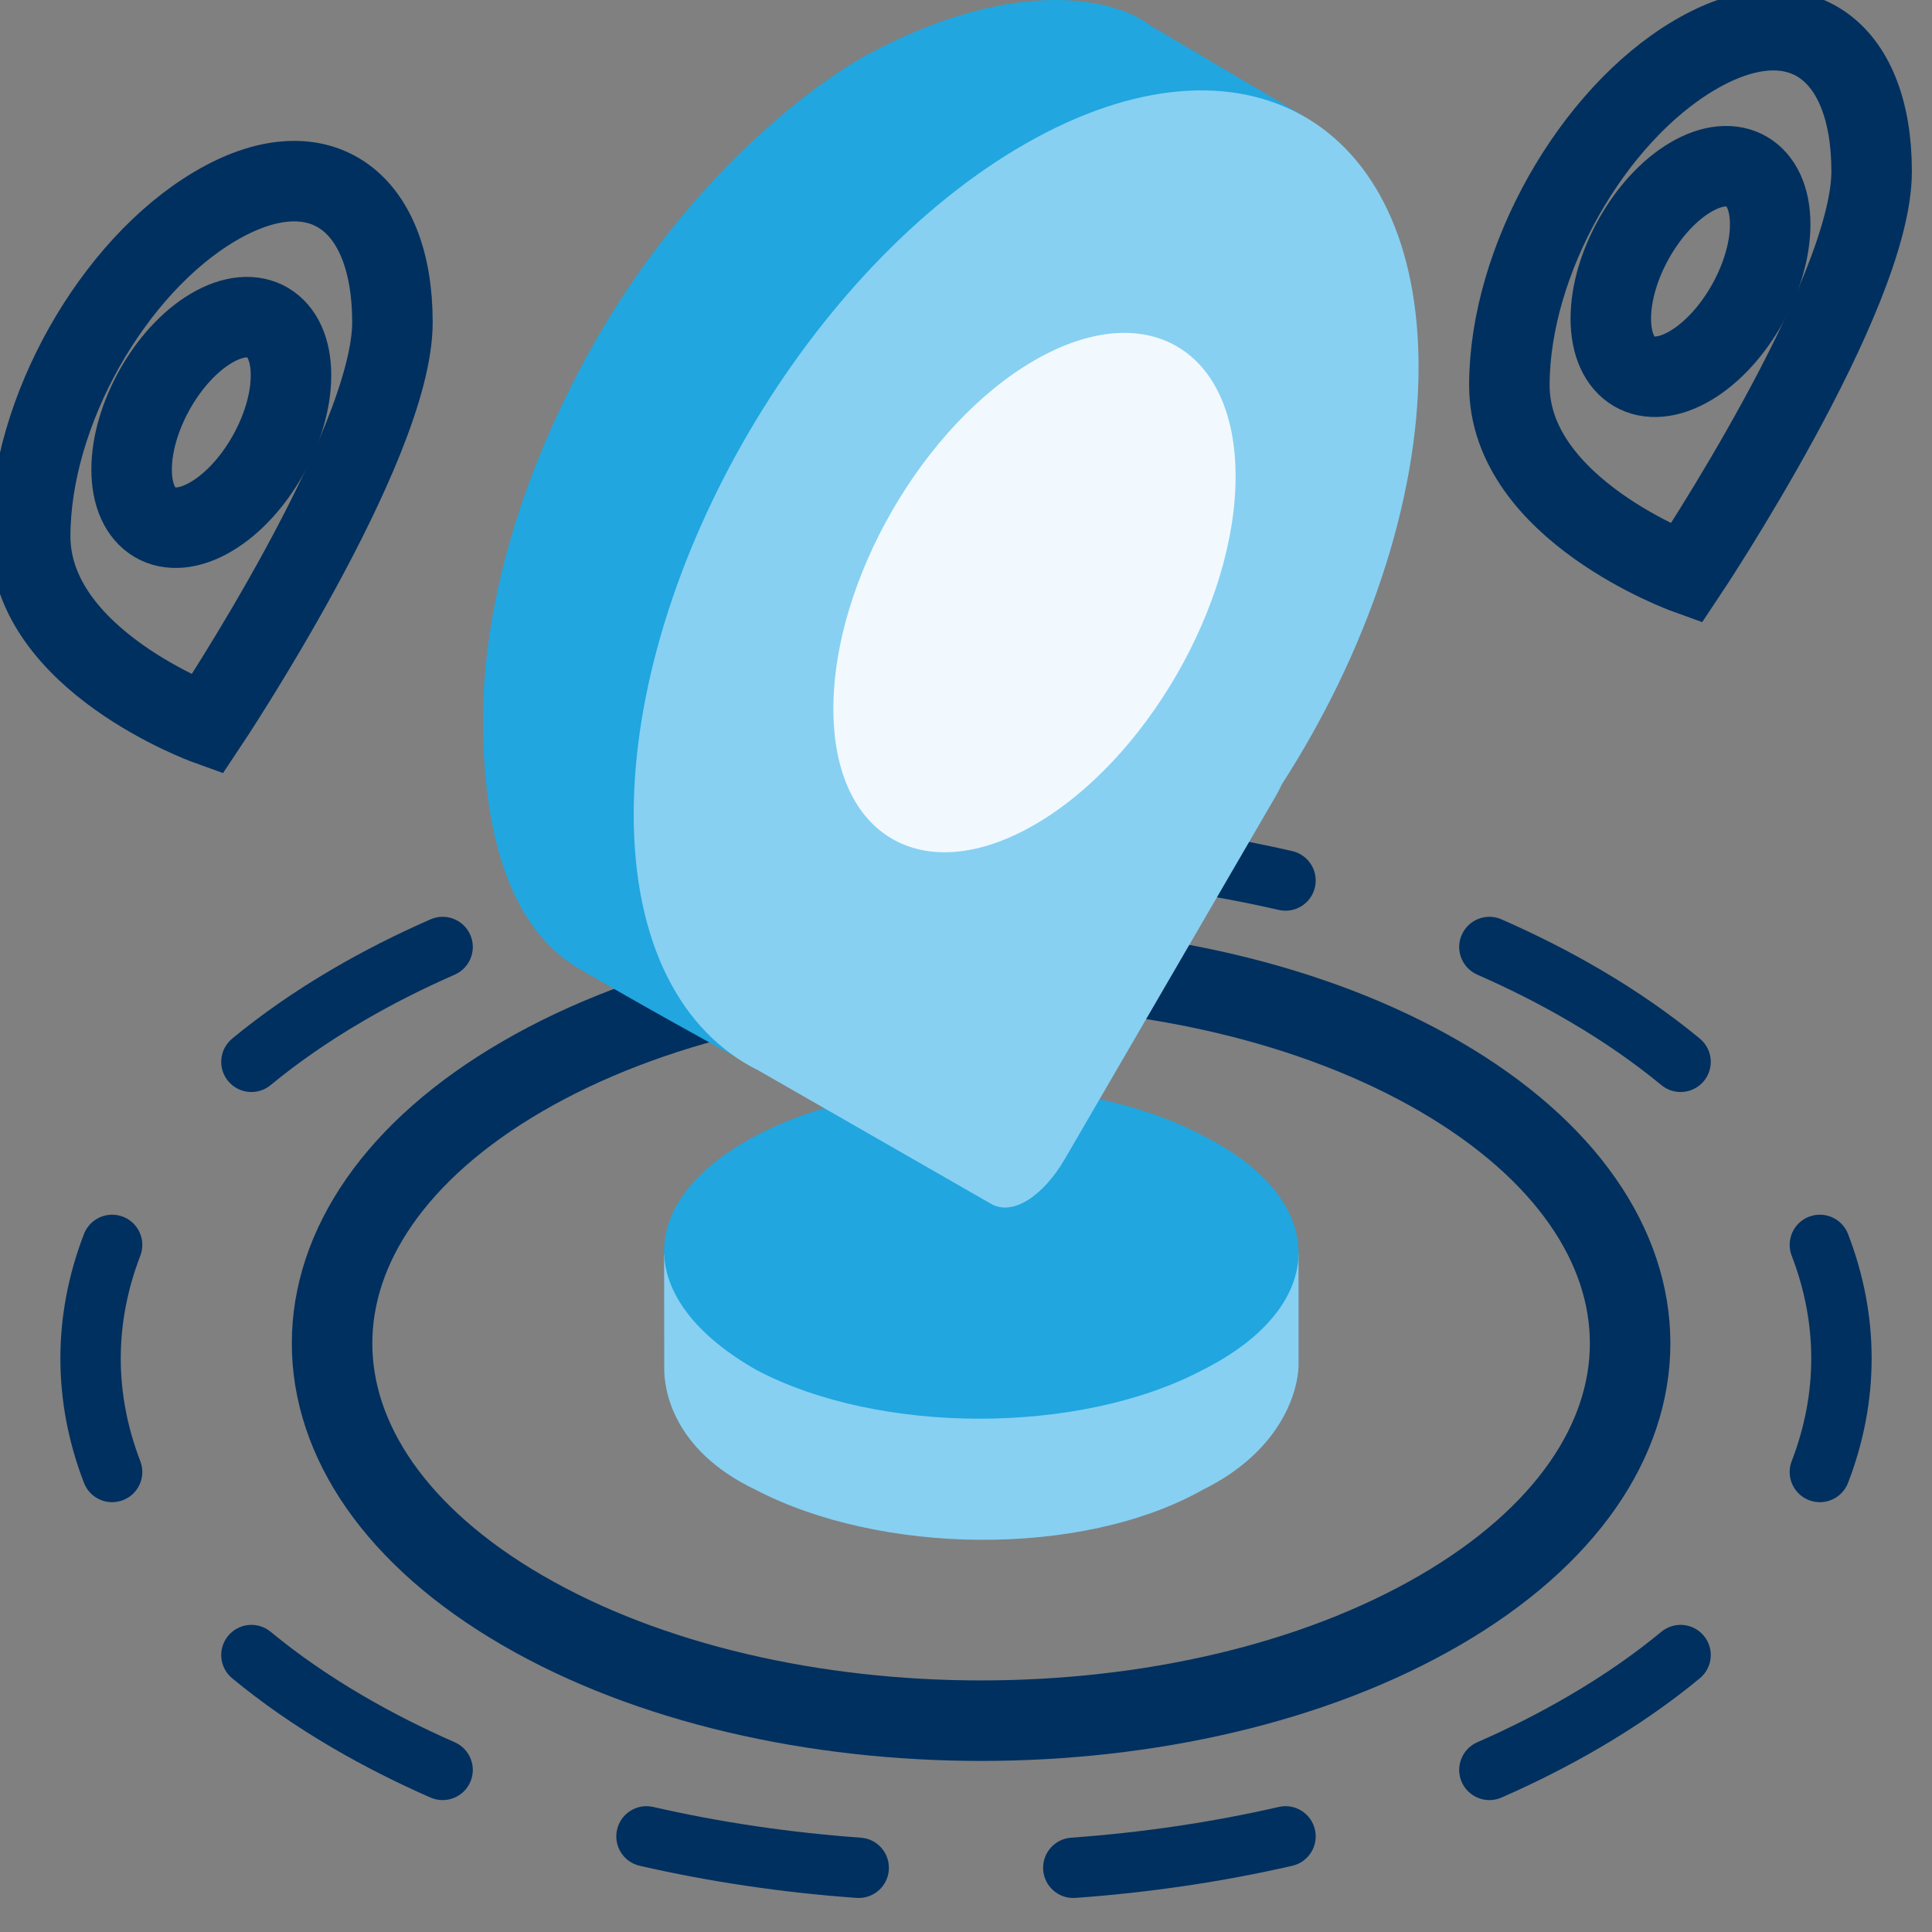 <svg width="48" height="48" viewBox="0 0 48 48" fill="none" xmlns="http://www.w3.org/2000/svg">
<rect x="0" y="0" width="48" height="48" fill="#808080" stroke="none"/>
<g clip-path="url(#clip0_537_2672)">
<path fill-rule="evenodd" clip-rule="evenodd" d="M22.082 21.042C22.112 21.455 21.802 21.814 21.388 21.844C19.63 21.97 17.895 22.225 16.229 22.607C15.826 22.7 15.423 22.448 15.331 22.044C15.238 21.64 15.49 21.238 15.894 21.145C17.639 20.745 19.45 20.48 21.281 20.348C21.694 20.318 22.053 20.629 22.082 21.042ZM25.918 21.042C25.947 20.629 26.306 20.318 26.719 20.348C28.55 20.48 30.361 20.745 32.106 21.145C32.51 21.238 32.762 21.64 32.669 22.044C32.577 22.448 32.174 22.7 31.771 22.607C30.105 22.225 28.37 21.97 26.612 21.844C26.199 21.814 25.888 21.455 25.918 21.042ZM36.316 23.227C36.483 22.847 36.925 22.674 37.304 22.841C38.158 23.215 38.979 23.63 39.759 24.088C40.674 24.624 41.498 25.198 42.231 25.803C42.551 26.067 42.596 26.54 42.332 26.859C42.068 27.178 41.596 27.223 41.276 26.959C40.61 26.409 39.852 25.881 39 25.382C38.274 24.956 37.506 24.567 36.702 24.215C36.323 24.048 36.15 23.606 36.316 23.227ZM11.684 23.227C11.85 23.606 11.677 24.048 11.298 24.215C10.494 24.567 9.726 24.956 9 25.382C8.148 25.881 7.39 26.409 6.724 26.959C6.404 27.223 5.932 27.178 5.668 26.859C5.404 26.54 5.449 26.067 5.769 25.803C6.502 25.198 7.326 24.624 8.241 24.088C9.021 23.63 9.842 23.215 10.696 22.841C11.075 22.674 11.518 22.847 11.684 23.227ZM44.944 30.229C45.331 30.08 45.765 30.273 45.914 30.659C46.696 32.688 46.696 34.812 45.914 36.841C45.765 37.228 45.331 37.42 44.944 37.271C44.557 37.122 44.365 36.688 44.514 36.302C45.162 34.62 45.162 32.881 44.514 31.198C44.365 30.812 44.557 30.378 44.944 30.229ZM3.056 30.229C3.442 30.378 3.635 30.812 3.486 31.198C2.838 32.881 2.838 34.62 3.486 36.302C3.635 36.688 3.442 37.122 3.056 37.271C2.669 37.42 2.235 37.228 2.086 36.841C1.305 34.812 1.305 32.688 2.086 30.659C2.235 30.273 2.669 30.08 3.056 30.229ZM5.668 40.642C5.932 40.322 6.404 40.277 6.724 40.541C7.39 41.091 8.148 41.62 9 42.119C9.726 42.544 10.494 42.934 11.298 43.286C11.677 43.452 11.85 43.895 11.684 44.274C11.518 44.653 11.075 44.826 10.696 44.66C9.842 44.286 9.021 43.87 8.241 43.413C7.326 42.877 6.502 42.303 5.769 41.697C5.449 41.434 5.404 40.961 5.668 40.642ZM42.332 40.642C42.596 40.961 42.551 41.434 42.231 41.697C41.498 42.303 40.674 42.877 39.759 43.413C38.979 43.87 38.158 44.286 37.304 44.66C36.925 44.826 36.483 44.653 36.316 44.274C36.15 43.895 36.323 43.452 36.702 43.286C37.506 42.934 38.274 42.544 39 42.119C39.852 41.62 40.61 41.091 41.276 40.541C41.596 40.277 42.068 40.322 42.332 40.642ZM32.669 45.456C32.762 45.86 32.51 46.263 32.106 46.355C30.361 46.755 28.55 47.021 26.719 47.153C26.306 47.182 25.947 46.872 25.918 46.459C25.888 46.045 26.199 45.686 26.612 45.657C28.37 45.53 30.105 45.275 31.771 44.893C32.174 44.8 32.577 45.053 32.669 45.456ZM15.331 45.456C15.423 45.053 15.826 44.8 16.229 44.893C17.895 45.275 19.63 45.53 21.388 45.657C21.802 45.686 22.112 46.045 22.082 46.459C22.053 46.872 21.694 47.182 21.281 47.153C19.45 47.021 17.639 46.755 15.894 46.355C15.49 46.263 15.238 45.86 15.331 45.456Z" fill="#00305F"/>
<path d="M35.777 40.004C29.48 43.665 19.27 43.665 12.973 40.004C6.676 36.343 6.676 30.407 12.973 26.746C19.27 23.085 29.48 23.085 35.777 26.746C42.074 30.407 42.074 36.343 35.777 40.004Z" stroke="#00305F" stroke-width="2"/>
<path d="M16.5 31.161L16.503 33.999C16.5 34.5 16.693 36.022 18.774 37.013C21.87 38.629 26.865 38.712 29.883 37.013C31.89 36.022 32.25 34.5 32.262 33.936V31.161H16.5Z" fill="#87D0F2"/>
<path d="M29.875 28.208C33.058 29.799 33.058 32.44 29.875 34.039C26.816 35.65 21.856 35.65 18.797 34.039C15.731 32.296 15.738 29.818 18.797 28.208C21.856 26.597 26.816 26.597 29.875 28.208Z" fill="#21A6DF"/>
<path d="M5.343 5.125C2.806 6.623 0.75 10.231 0.75 13.323C0.75 16.415 5.144 18 5.144 18C5.144 18 9.75 11.099 9.75 8.007C9.75 4.915 7.879 3.627 5.343 5.125Z" stroke="#00305F" stroke-width="2"/>
<path d="M7.23 9.326C7.23 10.618 6.343 12.188 5.25 12.834C4.156 13.48 3.27 12.957 3.27 11.665C3.27 10.373 4.157 8.802 5.25 8.156C6.344 7.51 7.23 8.034 7.23 9.326Z" stroke="#00305F" stroke-width="2"/>
<path d="M42.093 1.375C39.556 2.873 37.5 6.481 37.5 9.573C37.5 12.665 41.894 14.25 41.894 14.25C41.894 14.25 46.5 7.349 46.5 4.257C46.5 1.165 44.629 -0.123 42.093 1.375Z" stroke="#00305F" stroke-width="2"/>
<path d="M43.98 5.576C43.98 6.868 43.093 8.438 42 9.084C40.906 9.73 40.02 9.207 40.02 7.915C40.02 6.623 40.907 5.052 42 4.406C43.094 3.76 43.98 4.284 43.98 5.576Z" stroke="#00305F" stroke-width="2"/>
<path d="M12 17.9C12 15.261 12.802 12.376 14.138 9.705C15.926 6.047 18.467 3.495 20.391 2.102C20.8 1.806 21.182 1.562 21.522 1.371C25.335 -0.679 27.8 0.016 28.556 0.62L32.459 2.927L31.043 6.88C31.043 7.1 27.506 31.374 24.12 29.471C20.912 27.667 17.545 25.914 14.369 24.055C12.372 22.885 12 19.969 12 17.9Z" fill="#21A6DF"/>
<path d="M31.847 19.486C33.927 16.262 35.244 12.49 35.244 9.118C35.244 2.979 30.879 0.491 25.494 3.561C20.11 6.63 15.744 14.096 15.744 20.235C15.744 23.447 16.939 25.66 18.85 26.599L24.621 29.908C25.157 30.221 25.919 29.717 26.456 28.794L31.701 19.77C31.755 19.676 31.804 19.581 31.847 19.486Z" fill="#87D0F2"/>
<path d="M30.698 11.838C30.697 15.024 28.46 18.899 25.701 20.492C22.941 22.085 20.704 20.794 20.705 17.608C20.705 14.421 22.942 10.546 25.701 8.953C28.461 7.36 30.698 8.651 30.698 11.838Z" fill="#F1F9FE"/>
</g>
<defs>
<clipPath id="clip0_537_2672">
<rect width="48" height="48" fill="white"/>
</clipPath>
</defs>
</svg>
